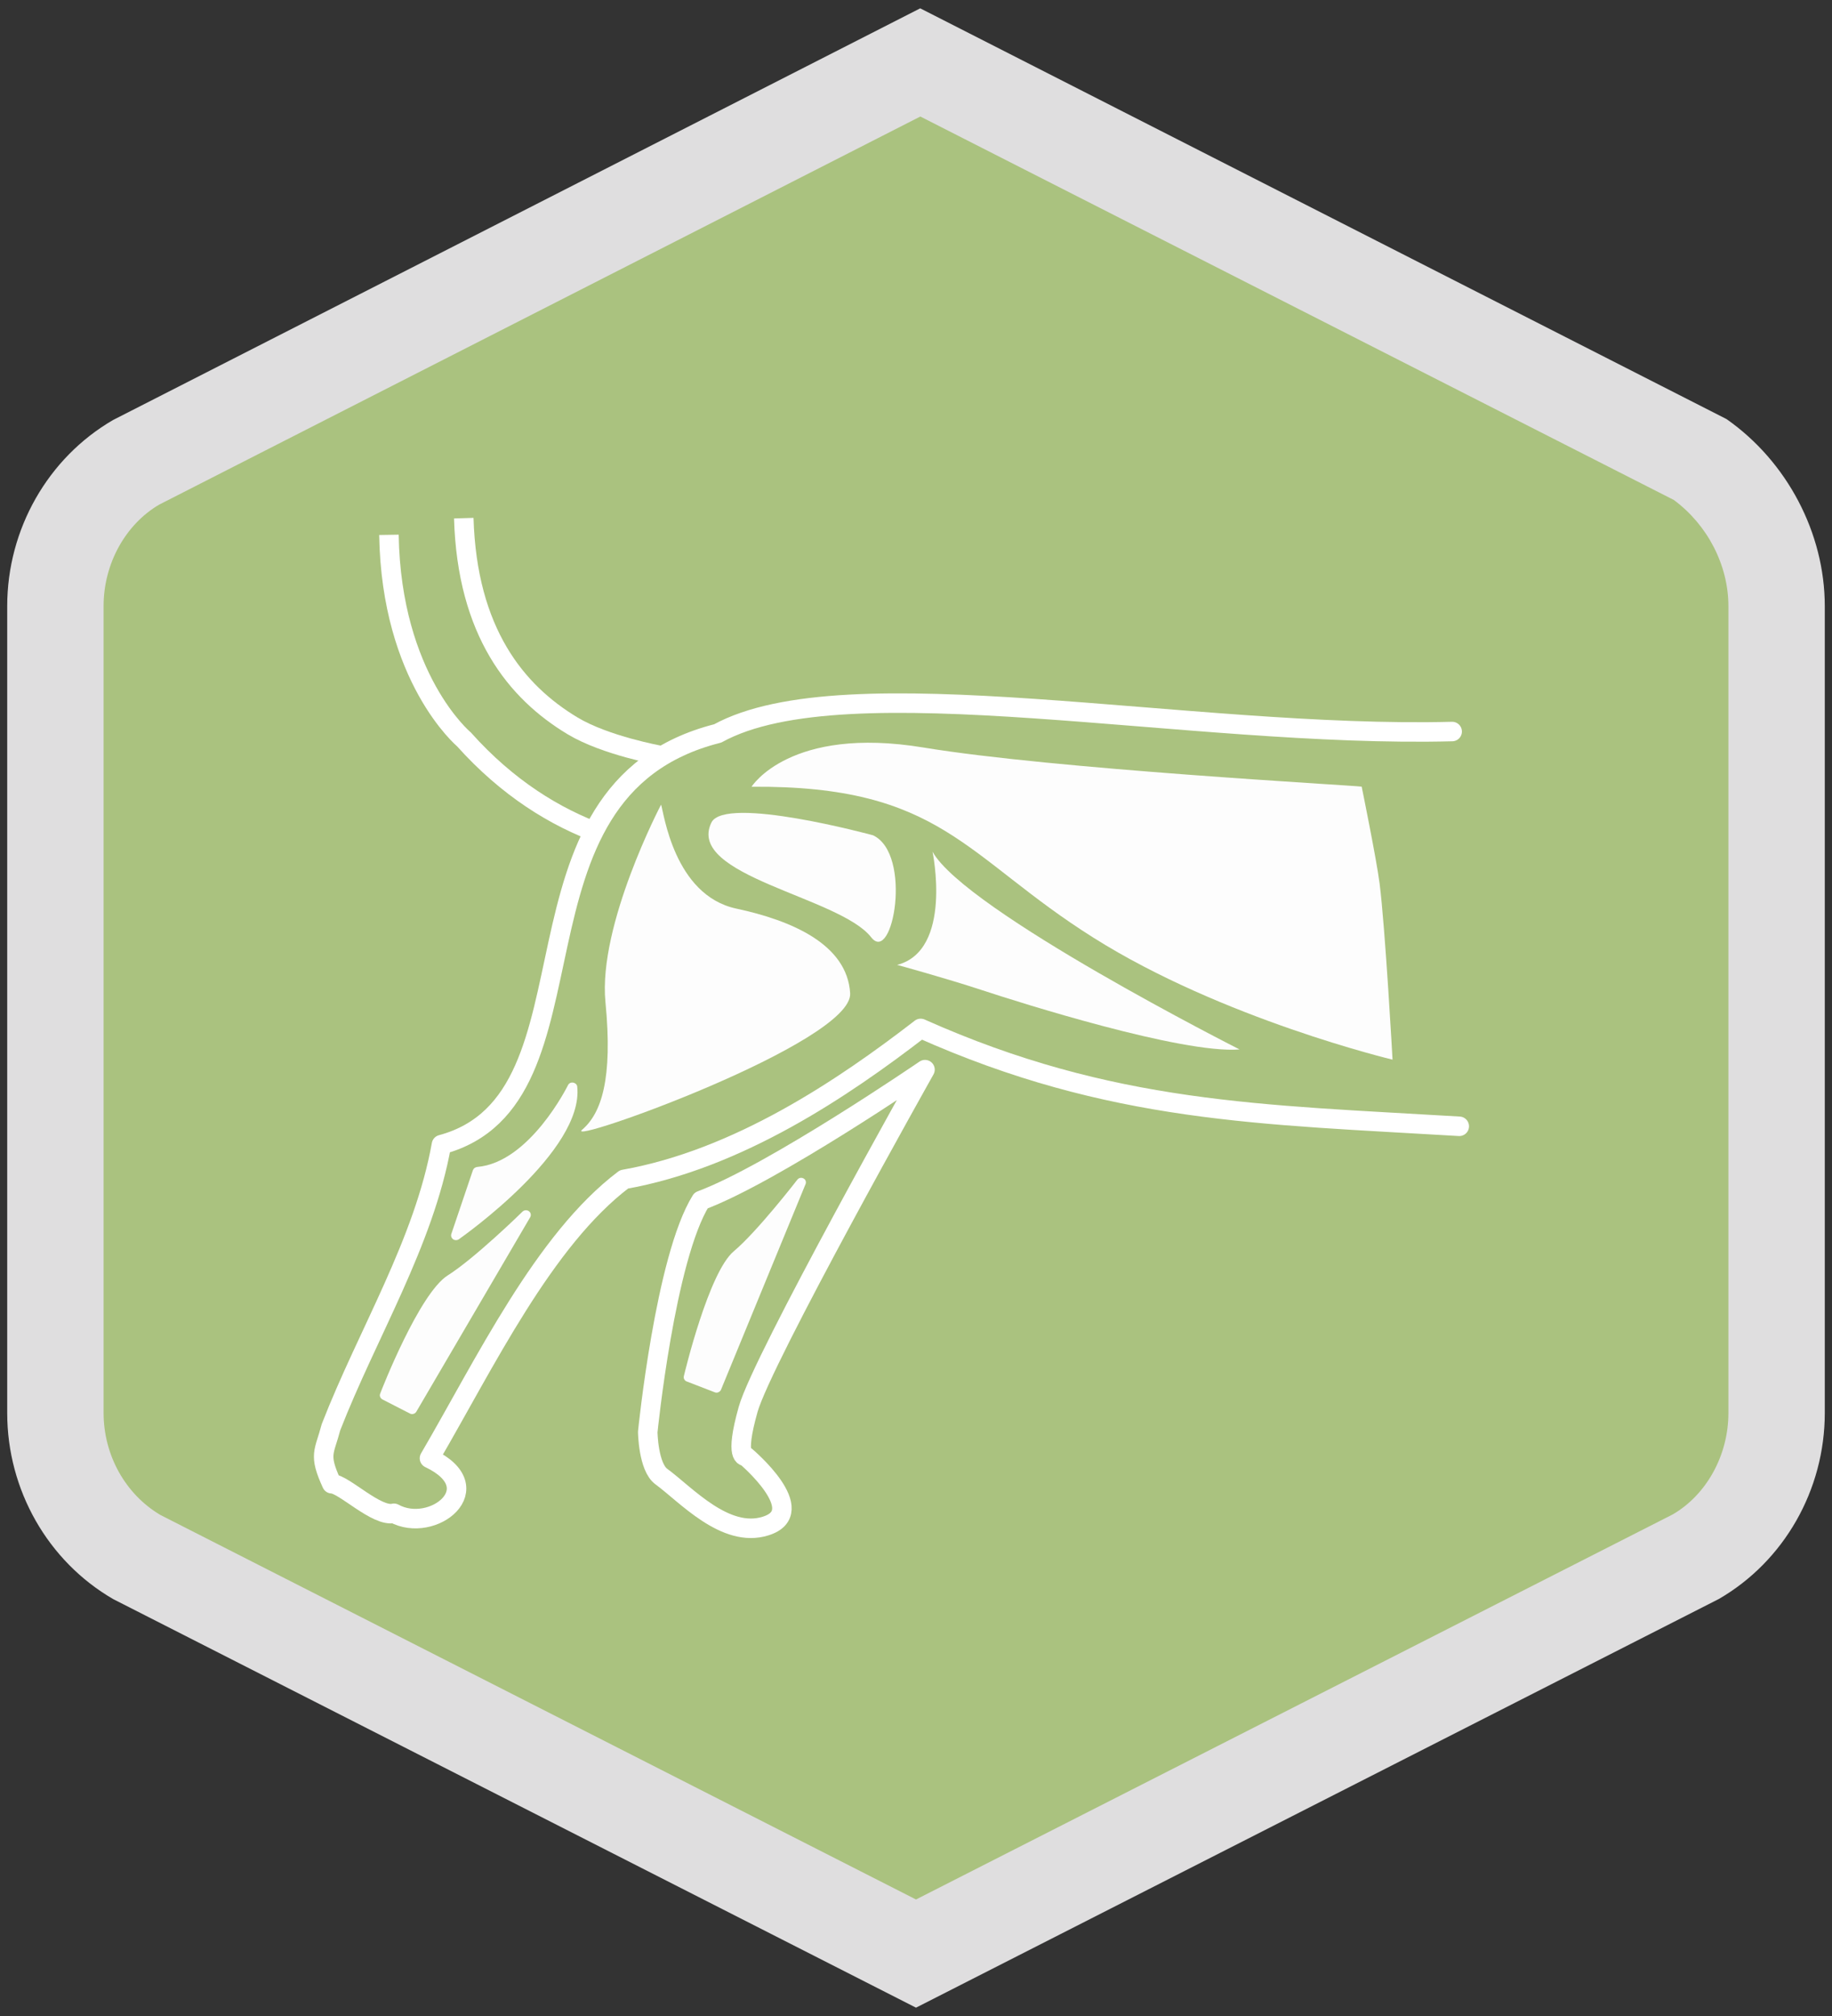 <?xml version="1.0" encoding="utf-8"?>
<!-- Generator: Adobe Illustrator 28.0.0, SVG Export Plug-In . SVG Version: 6.00 Build 0)  -->
<svg version="1.1" id="a" xmlns="http://www.w3.org/2000/svg" xmlns:xlink="http://www.w3.org/1999/xlink" x="0px" y="0px"
	 viewBox="0 0 1650 1815" style="enable-background:new 0 0 1650 1815;" xml:space="preserve">
<rect x="0" y="0" width="1650" height="1815" fill="#333333" stroke="none"/>
<style type="text/css">
	.st0{fill:#AAC27F;stroke:#DFDEDF;stroke-width:1.72;stroke-miterlimit:10;}
	.st1{fill:#DFDEDF;}
	.st2{fill:none;stroke:#FFFFFF;stroke-width:17.558;stroke-linecap:round;stroke-linejoin:round;}
	.st3{fill:none;stroke:#FFFFFF;stroke-width:17.558;stroke-miterlimit:10;}
	.st4{fill:#FDFDFD;}
</style>
<g>
	<g>
		<path class="st0" d="M123.7,1402.1L825,1758.8l701.3-356.7c45.5-26.4,73.8-76.2,73.8-130V545.7c0-53.8-28.3-103.6-70-132.8
			L828.8,56.2L123.7,415.7c-45.5,26.4-73.8,76.2-73.8,130v726.4C49.9,1325.9,78.1,1375.7,123.7,1402.1L123.7,1402.1z"/>
		<path class="st1" d="M825,1807.5l-723-367.8c-58.9-34.1-95.5-98.3-95.5-167.5V545.7c0-69.2,36.6-133.5,95.4-167.6L828.8,7.5
			L1555,377.3c54.6,38.2,88.5,102.7,88.5,168.4v726.4c0,69.2-36.6,133.5-95.5,167.5L825,1807.5L825,1807.5z M144.4,1363.9
			L825,1710.1l681.6-346.7c30.1-17.5,50.1-52.9,50.1-91.3V545.7c0-36.8-18.8-73.2-49.2-95.6L828.9,104.9L143.4,454.3
			c-30.1,17.6-50.1,52.9-50.1,91.3V1272C93.3,1310.1,112.9,1345.2,144.4,1363.9L144.4,1363.9z"/>
	</g>
</g>
<g>
	<g>
		<g>
			<g>
				<g>
					<g>
						<g>
							<path class="st2" d="M1314.3,1014c-178-10.7-313.5-11.5-485.1-88.1c-69.7,53.8-164.5,117.7-267.2,135.9
								c-72.3,54.6-125.4,165.9-175.2,251.1c56,26.6,2.8,68.6-32,49.5c-15.4,3.9-45.1-26.4-56-26.6c-12.2-26.6-6.7-28-0.7-50.9
								c32.9-84.5,83.6-165.8,99.5-254.4c152.1-40.8,45-318.7,248.8-370.2c115.4-63.4,424,4.4,661.5-1.7"/>
							<path class="st3" d="M417.7,466.5c3,102.5,47.2,156.5,98,187c29.6,17.8,78.9,26.6,78.9,26.6"/>
							<path class="st3" d="M509.2-37.3"/>
							<path class="st3" d="M519.6,36.5"/>
							<path class="st3" d="M541.3,750.8c-41.3-15-84.1-41.2-123.5-85.2c0,0-65.4-54.7-67.5-184.1"/>
						</g>
						<path class="st2" d="M833.1,963c0,0-146.6,260.7-159.3,305.9c-12.7,45.1-2.1,42.2-2.1,42.2s59.3,49.9,17.8,62.8
							c-36.3,11.4-71.9-28.5-93.8-44.5c-11.9-8.6-12.3-40.2-12.3-40.2s15.7-156.6,48-208.4C696.3,1056.6,833.1,963,833.1,963
							L833.1,963z"/>
					</g>
					<path class="st4" d="M676.9,708.3c0,0,34.4-55.2,154.9-35.3c117.5,19.4,384.3,33.9,394.6,35.2c0,0,13.3,65.1,16.1,86.9
						c5.1,39.6,11.7,158.9,11.7,158.9s-153.3-36.6-269.4-109.8C868.6,771.1,848.5,707,676.9,708.3L676.9,708.3z"/>
					<path class="st4" d="M595.4,724.4c0,0-56.9,108.3-50.1,177.8s-3.8,100.2-21,114.9c-17.2,14.8,244.2-78.6,241.4-122.9
						c-2.7-44.2-53-65.6-102.6-76.2C606.9,805.9,597.8,731,595.4,724.4L595.4,724.4z"/>
					<path class="st4" d="M516.3,974.7c-2.3-0.4-4,0.7-4.8,2.4c-0.4,0.8-34.5,69.5-81.7,73.5c-1.8,0.2-3.3,1.3-3.9,3l-19.4,57.3
						c-0.6,1.8,0.1,3.7,1.6,4.8c0.8,0.6,1.7,0.8,2.6,0.8s1.9-0.3,2.6-0.8c4.6-3.3,112.5-79.6,106.6-137.3
						C519.8,976.6,518.3,975.1,516.3,974.7L516.3,974.7z"/>
					<path class="st4" d="M476.3,1090.4c-1.7-1.2-4.2-1.1-5.8,0.5c-0.4,0.5-43.2,42.2-67.2,57.3c-25.6,16.1-59.5,102.7-60.9,106.5
						c-0.8,2,0.1,4.1,2,5.2l24.8,12.7c0.7,0.4,1.3,0.5,2,0.5c1.5,0,3-0.8,3.8-2.2l102.5-175C478.6,1093.9,478.1,1091.7,476.3,1090.4
						L476.3,1090.4z"/>
					<path class="st4" d="M723.6,1060.9c-2-1-4.2-0.5-5.5,1.2c-0.4,0.5-36.1,46.7-57.2,64.4c-22.5,18.8-44.1,108.7-45,112.5
						c-0.5,1.9,0.7,4,2.5,4.7l25.4,9.8c0.6,0.2,1,0.3,1.6,0.3s1.1-0.1,1.7-0.4c1-0.5,1.9-1.2,2.3-2.3l76.2-185.2
						C726.3,1064,725.5,1061.8,723.6,1060.9L723.6,1060.9z"/>
					<path class="st4" d="M786.3,752c0,0-133.5-36.4-145.6-11.4c-23.2,48,115.5,66.8,143.9,103.2C804.2,869.1,822,768.8,786.3,752
						L786.3,752z"/>
					<path class="st4" d="M839.9,766.8c0,0,18.5,88.9-31.9,101.9c0,0,42.3,11.5,77,22.9c32.1,10.6,179.7,57.4,231.4,53.2
						C1116.4,944.8,869.3,819.9,839.9,766.8L839.9,766.8z"/>
				</g>
			</g>
		</g>
	</g>
</g>
</svg>
